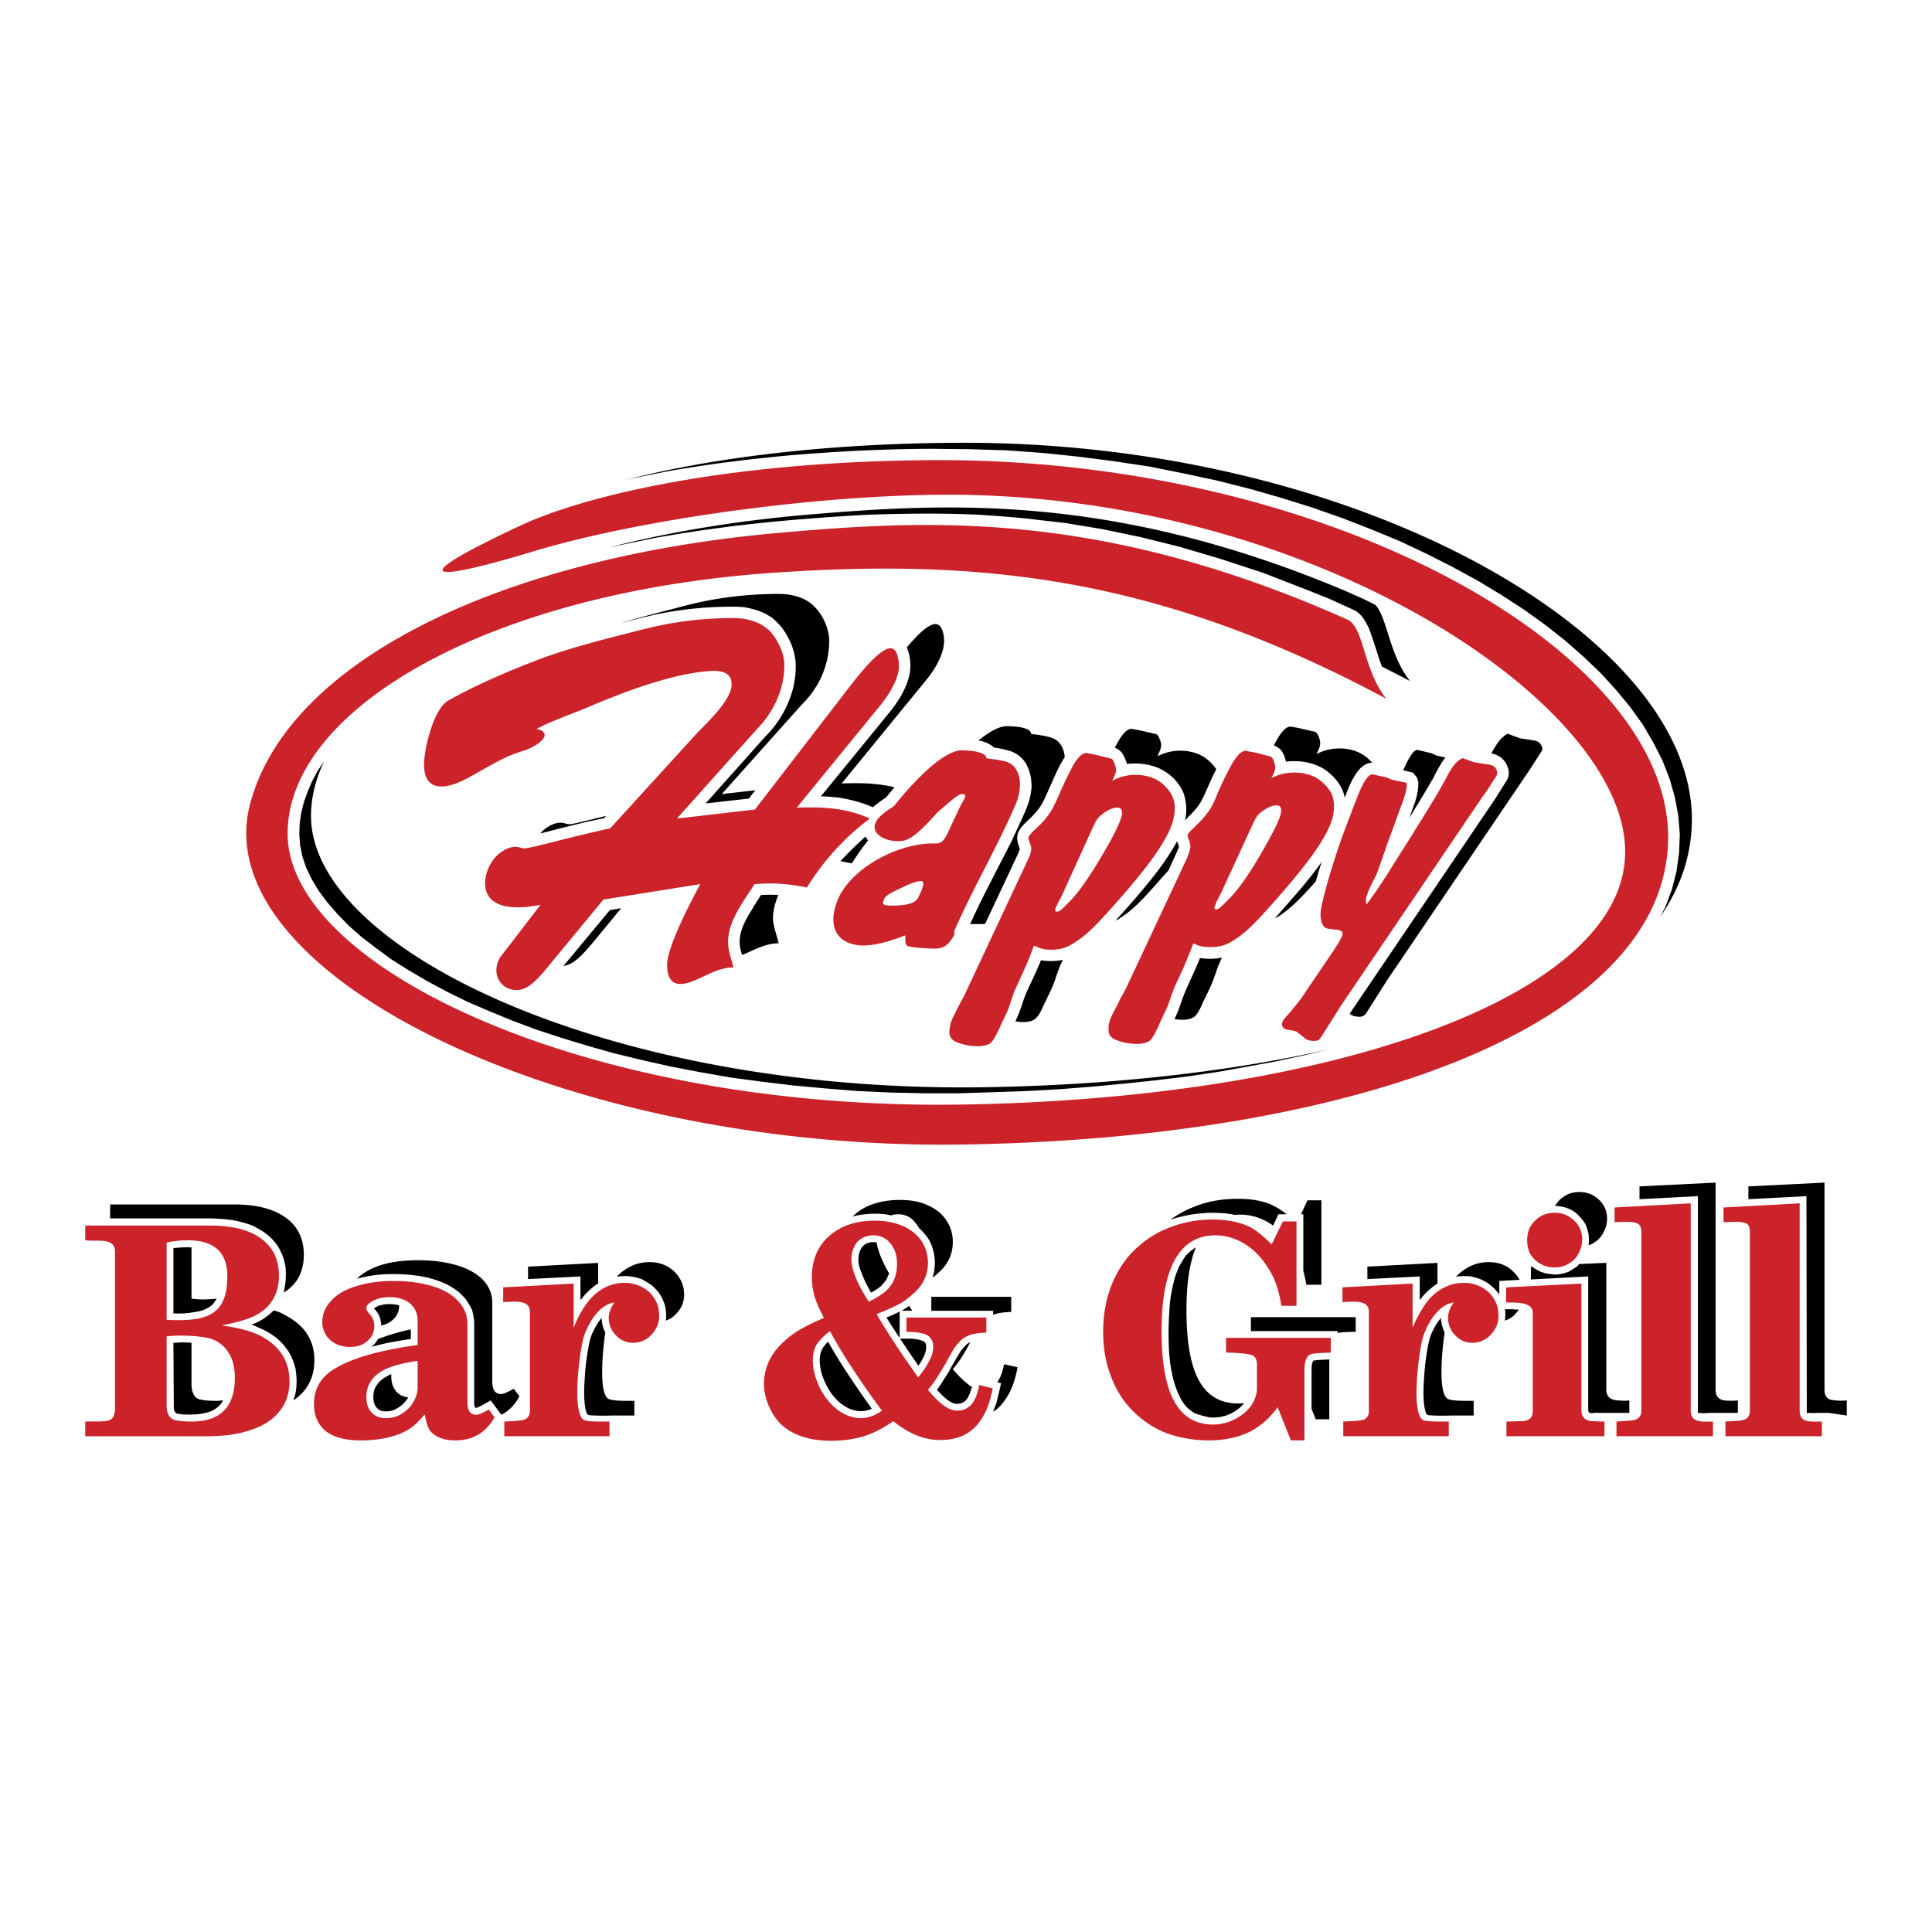 <svg xmlns="http://www.w3.org/2000/svg" width="2500" height="2500" viewBox="0 0 192.756 192.756"><g fill-rule="evenodd" clip-rule="evenodd"><path fill="#fff" d="M0 0h192.756v192.756H0V0z"/><path d="M93.332 49.367c-12.671.15-29.592 2.481-39.97 5.603-10.34 3.121-13.499 3.121-1.466-2.519 6.58-3.083 20.943-6.43 41.135-6.543 39.443-.226 73.135 18.913 73.398 37.376.262 18.95-31.285 30.382-70.691 30.908-39.218.526-75.202-16.883-70.803-33.917 3.798-14.552 25.569-24.779 53.168-27.148 14.702-1.278 31.886-2.218 56.326 8.686 1.654.715 1.543 4.926 3.873 7.896-22.674-12.146-40.27-13.95-60.65-12.597-28.803 1.88-48.995 13.612-48.957 26.095.075 13.424 30.081 27.524 66.968 26.998 37.188-.526 66.704-10.866 66.479-25.381-.187-14.927-31.923-35.946-68.81-35.457zm-32.45 33.277c-4.475.978-7.332 1.843-8.46 1.993-.339.038-.602-.15-1.016-.15-.714 0-1.654.563-2.181 1.278-.602.79-.865 1.805-.827 2.444.075 2.03 2.068 2.745 5.527 2.067l-3.986 5.189c-.075.113-.414.602-.414 1.354 0 1.09.865 1.993 2.068 1.955 1.204 0 2.256-1.316 3.459-2.782l5.151-6.242 9.664-1.541c-2.106 3.91-3.347 6.843-3.309 8.121 0 1.278.526 1.88 1.392 1.843 1.579-.075 3.233-1.654 5.227-1.654-.188-.752-.489-1.542-.526-2.293-.15-2.181 1.579-4.362 2.632-6.016 1.917-.151 3.384-.038 5.227.338a24.822 24.822 0 0 1 6.279-6.881c-2.406-1.09-4.7-1.166-7.294-1.09l8.385-10.265c1.053-1.316 1.842-2.783 1.805-3.948-.038-1.09-.376-1.692-.827-1.692-1.241 0-3.685 3.346-4.324 4.136l-9.212 11.957-7.784.902 7.972-8.912c1.88-1.917 2.745-4.249 2.745-6.392 0-1.241-.676-2.557-1.428-3.384-.79-.79-2.031-1.316-3.647-1.316-2.444 0-5.452.226-8.874 1.091-3.384.864-6.956 1.729-10.152 2.895-3.347 1.241-6.919 2.82-9.438 4.25-1.504.865-2.444 5-2.407 6.467.038 2.858 2.482 2.256 4.174 1.354 1.805-.94 3.685-2.219 5.64-2.782 1.354-.414 2.256-1.203 2.219-1.617-.038-.301-.376-.564-.828-.564.752-.489 2.482-1.128 4.926-2.105 3.61-1.542 8.724-3.535 12.672-3.722.94 0 1.88.188 1.88 1.354 0 1.579-2.52 3.873-3.61 5.038l-8.5 9.322zm31.021 5.264c-.489 0-1.128.263-2.293.827-1.204.564-1.354.789-1.429 1.053-.226.526 0 .564 1.015.564 1.429-.038 2.181-.263 2.444-.865.189-.376.79-1.579.263-1.579zm-1.579 5.414c-1.993.752-2.933.94-4.061 1.015-2.745 0-3.798-1.842-2.67-4.587 1.241-2.97 5.641-5.527 9.4-5.603h.414c.639 0 .902-.451 1.466-1.729.601-1.241.79-1.768 1.278-2.595.263-.488.15-.601-.188-.601-.301 0-.902.489-2.444 1.842-2.369 2.67-3.046 2.82-3.798 2.857-1.541.038-2.632-.752-2.444-1.617.226-.865 1.354-1.504 1.917-1.88 1.542-1.955 4.775-5.564 6.769-5.564.489 0 2.444.075 2.444.79.602.075 1.203.15 1.844.301 1.578.376 1.879 2.407 1.09 4.287-1.844 4.286-4.211 8.272-6.092 12.559-.15.376.15.188-.226.79-.376.602-.828 1.053-1.73 1.053s-2.406-.113-2.745-.264c-.337-.188-.186-.941-.224-1.054zm20.643-15.416c1.316-.752 3.047-.79 4.361-.15.678.338 1.354 1.053 1.617 1.655.301.602.34 1.354.15 2.181-.414 2.105-2.707 5.076-6.016 8.799-1.58 1.767-2.557 2.82-3.797 3.609-.865.564-1.467.752-2.445.752-.676 0-1.203-.151-1.541-.376h-.15c-.15.376-.451 1.278-.979 2.407-.451 1.015-.789 1.729-1.016 2.256-.188.563-.375 1.128-.562 1.654-.264.639-.602 1.241-.865 1.88-.377.79-.639 1.278-.902 1.504-.264.188-.678.301-1.279.301a5.692 5.692 0 0 1-1.842-.301c-.451-.15-.714-.338-.865-.602-.15-.263-.15-.677-.038-1.165.038-.264.188-.64.451-1.129.188-.451.414-.827.602-1.203.188-.338.376-.677.526-1.015l6.13-13.085c.15-.301.301-.64.375-1.053.037-.188 0-.413-.15-.752-.074-.226-.15-.414-.113-.526.039-.15.189-.338.451-.602l.752-.714c.414-.414.715-.827.941-1.166.262-.376.525-.94.865-1.692.676-1.579 1.24-2.669 1.615-3.309.414-.602.791-.94 1.166-.94 0 0 .264.075.789.15l1.656.414c.111.037.188.113.262.301.189.414.264.752.227 1.015-.036.15-.187.451-.376.902zm-5.49 12.333l-.111.263a.678.678 0 0 0-.076.264c-.037.113.037.188.188.188.189 0 .377-.151.641-.414l.676-.677c1.053-1.091 2.406-3.121 4.062-6.092.602-1.128.939-1.917 1.053-2.369.111-.526-.039-.827-.414-.827-.527 0-1.129.301-1.768.865-.188.15-.414.489-.678 1.09l-.262.564-2.82 6.205-.491.94zm21.357-12.596c1.316-.714 3.047-.752 4.363-.113.676.338 1.354 1.053 1.654 1.655.264.601.301 1.354.15 2.181-.451 2.105-2.746 5.076-6.055 8.799-1.578 1.767-2.557 2.82-3.797 3.609-.865.564-1.467.715-2.443.715-.678 0-1.205-.113-1.506-.339h-.15c-.15.376-.488 1.278-.977 2.407-.451 1.015-.828 1.729-1.016 2.256-.225.563-.377 1.128-.602 1.654-.264.639-.602 1.241-.865 1.88-.338.752-.639 1.278-.902 1.504-.264.188-.676.301-1.277.301a5.477 5.477 0 0 1-1.805-.301c-.451-.15-.752-.338-.904-.602-.111-.301-.148-.677-.037-1.166.037-.263.189-.639.451-1.127.227-.452.451-.828.602-1.204.189-.338.377-.677.564-1.015l6.129-13.085c.113-.301.264-.639.338-1.053.039-.188 0-.414-.111-.752a1.256 1.256 0 0 1-.15-.526c.037-.15.188-.338.488-.602l.715-.714c.412-.414.715-.828.977-1.166.227-.376.527-.94.828-1.729.676-1.542 1.24-2.632 1.654-3.271.414-.602.789-.94 1.127-.94 0 0 .264.075.828.151l1.617.414c.111.037.188.113.301.301.188.414.225.752.188 1.015-.037.148-.15.449-.377.863zm-5.488 12.371l-.076.263c-.074.076-.074.151-.111.264 0 .113.037.188.188.188.188 0 .375-.15.639-.413l.676-.677c1.092-1.09 2.445-3.121 4.062-6.091.602-1.128.977-1.917 1.053-2.369.113-.526 0-.827-.414-.827-.527 0-1.09.301-1.768.865-.15.15-.375.489-.639 1.09l-.264.564-2.857 6.204-.489.939zm25.795-13.951l1.428.226c.264.038.488.15.639.338.15.226.189.414.15.639l-.037.038v.075l-1.09 1.692-.264.339-14.139 20.868-2.068 3.271c-.148.226-.338.301-.639.301-.414 0-.752-.075-.977-.301l-.752-.602c-.039-.038-.301-.113-.752-.188-.564-.038-.791-.301-.715-.715a.901.901 0 0 1 .225-.414c.076-.112.34-.375.752-.864 0-.038.076-.075.15-.188.076-.075.113-.15.15-.188.377-.451.602-.752.752-.978l3.084-4.55.527-.828c.225-.414.338-.639.375-.752.076-.301-.15-.489-.602-.526l-.902-.113c-.301-.075-.488-.301-.602-.714-.113-.451-.113-.978.037-1.617.377-1.73 1.053-4.023 2.068-6.919.752-1.993 1.279-3.384 1.617-4.211.525-1.279.979-1.918 1.354-1.918.076 0 .15 0 .225.038l1.205.263.525.226 1.43.301c.111.075.074.376-.039.902 0 .075-.037.15-.074.301-.037.113-.076.188-.076.264l-1.691 4.625c-.715 2.068-1.09 3.121-1.127 3.159-.564 1.053-.904 1.843-.979 2.256-.037.188-.037.301-.037.376 0-.037.037.038.074.264a55.66 55.66 0 0 0 2.67-3.986c2.896-4.55 4.662-7.445 5.34-8.761.414-.79.789-1.316 1.127-1.579.227-.188.377-.263.527-.263.037 0 .037 0 .037.038l1.094.375zM16.625 123.968v7.708c.64.037 1.016.037 1.091.037 1.241 0 2.218-.112 2.933-.413.714-.301 1.241-.752 1.542-1.392.338-.64.489-1.504.489-2.595 0-2.368-1.316-3.571-3.948-3.571-.715 0-1.392.075-2.107.226zm0 9.362v6.843c0 .79.226 1.279.715 1.467.301.113.902.188 1.767.188 2.896 0 4.324-1.467 4.324-4.362 0-.978-.188-1.842-.639-2.519-.414-.677-1.016-1.128-1.768-1.392-.752-.188-1.729-.301-3.008-.301-.262.001-.713.001-1.391.076zm-8.121-9.588v-1.467h12.409c2.218 0 3.948.413 5.113 1.278 1.203.865 1.805 2.105 1.805 3.723 0 1.203-.338 2.144-.977 2.896-.263.338-.677.677-1.204.978-.677.413-1.842.752-3.534 1.09 1.654.226 2.933.564 3.835 1.016 1.956 1.016 2.933 2.52 2.933 4.55 0 1.128-.301 2.144-.978 2.971-.639.827-1.58 1.466-2.858 1.88-1.241.451-2.745.639-4.475.639H8.504v-1.466c.714-.038 1.504.038 2.181-.075.677-.113.789-.677.789-1.278V124.87c0-1.091-1.053-1.091-1.88-1.091-.451 0-.827 0-1.09-.037zm33.164 12.032c-1.542.226-2.632.526-3.347.902-1.166.602-1.768 1.504-1.768 2.707 0 .677.188 1.203.526 1.542.339.376.827.563 1.429.563.564 0 1.053-.112 1.542-.413.489-.301.902-.677 1.166-1.166.301-.489.452-.978.452-1.504v-2.631zm0-1.58v-2.368c0-.752-.226-1.316-.752-1.768-.489-.413-1.166-.639-2.03-.639-.639 0-1.166.112-1.617.338-.452.226-.715.489-.715.752 0 .188.113.376.339.602.301.339.451.715.451 1.166 0 .602-.226 1.128-.677 1.504-.451.413-1.016.602-1.73.602a3.324 3.324 0 0 1-1.429-.301 2.748 2.748 0 0 1-.977-.865c-.226-.376-.376-.789-.376-1.278 0-.827.301-1.541.903-2.181.564-.639 1.391-1.09 2.444-1.429 1.091-.338 2.332-.526 3.76-.526 1.504 0 2.783.188 3.911.526 1.09.339 1.955.827 2.557 1.504.602.64.902 1.392.902 2.256v7.821c0 .827.301 1.241.865 1.241.263 0 .677-.188 1.278-.526l.564.789c-.865 1.505-2.143 2.294-3.911 2.294-1.015 0-1.805-.264-2.369-.789-.3-.264-.526-.903-.677-1.806-.488.564-.902.978-1.241 1.241s-.752.488-1.278.714c-1.09.414-2.369.64-3.873.64s-2.669-.301-3.459-.902c-.79-.639-1.204-1.542-1.204-2.707 0-1.58.715-2.783 2.181-3.61 1.091-.639 2.595-1.203 4.55-1.654a40.625 40.625 0 0 1 3.61-.641zm15.567-1.729c.527-1.315 1.128-2.293 1.73-2.933.94-1.016 2.068-1.541 3.346-1.541.978 0 1.805.338 2.482.939.639.639.978 1.392.978 2.331 0 .753-.263 1.354-.79 1.918a2.448 2.448 0 0 1-1.842.79 2.283 2.283 0 0 1-1.692-.753c-.489-.488-.714-1.09-.714-1.767 0-.451.188-.94.564-1.504-1.58.226-2.67 2.181-3.083 3.534-.338 1.053-1.278 7.783.15 8.234.564.151 1.692.113 2.444.113v1.466H50.316v-1.466c.978-.038 1.655-.075 1.993-.188.338-.112.564-.413.564-.864v-9.89c0-1.316-1.768-.978-2.67-.978v-1.466l7.031-.377v4.402h.001zm25.569.339a6.14 6.14 0 0 0-1.316 1.316c-.752 1.278-.301 3.121.301 4.324.752 1.541 2.256 3.045 4.099 3.045.752 0 1.504-.301 2.105-.752-1.278-1.691-2.444-3.422-3.609-5.227a53.56 53.56 0 0 1-1.58-2.706zm3.873-2.933c.789-.376 1.428-.79 1.805-1.166.677-.64 1.015-1.504 1.015-2.632 0-.827-.226-1.504-.676-2.03-.414-.526-.978-.79-1.692-.79-.639 0-1.166.226-1.579.639a2.684 2.684 0 0 0-.602 1.73c-.001 1.016.563 2.443 1.729 4.249zm3.76 3.008v-1.429h7.971v1.504c-.752.037-1.316.113-1.692.263-.376.151-.639.302-.827.489a5.133 5.133 0 0 0-.94 1.241c-.263.451-.451.789-.601 1.09-.188.301-.452.752-.827 1.354a9.88 9.88 0 0 1-.94 1.278c.64.752 1.166 1.279 1.617 1.58.451.338.903.488 1.316.488 1.166 0 1.879-.827 2.18-2.557l1.354.338c-.262 1.241-.562 2.332-1.354 3.385-.864 1.165-2.143 1.768-3.91 1.768-1.768 0-3.309-.79-4.663-1.881-.903.64-1.768 1.091-2.595 1.392-1.09.376-2.293.563-3.61.563-2.105 0-3.722-.525-4.888-1.541-1.053-.978-1.805-2.632-1.805-4.099 0-1.654.677-3.121 2.106-4.362.978-.902 2.068-1.428 3.271-1.992l.602-.264c-.451-.864-.79-1.616-.977-2.293a6.957 6.957 0 0 1-.226-1.805c0-1.129.263-2.106.79-2.971.526-.828 1.241-1.467 2.219-1.955.94-.452 2.03-.678 3.271-.678 1.053 0 1.993.188 2.783.526.79.339 1.429.865 1.88 1.505.414.639.639 1.354.639 2.181 0 1.165-.451 2.181-1.391 3.008-.489.451-.978.827-1.467 1.091-.488.263-1.24.602-2.256 1.015.602 1.053 1.392 2.294 2.369 3.761.15.226.752 1.09 1.767 2.557.564-.715.94-1.278 1.166-1.768.226-.451.339-.864.339-1.315 0-.526-.226-.903-.602-1.129-.415-.226-1.091-.338-2.069-.338zm31.885.601h10.453v1.467c-1.053.037-1.691.075-1.955.15-.451.15-.676.714-.676 1.616v6.994h-1.354l-1.316-3.309c-.828 1.128-1.805 1.992-2.934 2.52-1.127.525-2.443.789-3.947.789-1.543 0-2.971-.264-4.287-.752a9.726 9.726 0 0 1-3.346-2.256c-.941-.94-1.654-2.105-2.145-3.459-.525-1.354-.752-2.82-.752-4.4 0-1.616.264-3.12.791-4.512.525-1.354 1.277-2.557 2.256-3.534a10.085 10.085 0 0 1 3.496-2.294 11.761 11.761 0 0 1 4.398-.827c1.467 0 2.67.263 3.648.714.602.301 1.354.902 2.219 1.768l1.127-2.294h1.354v8.423h-1.504c-.188-1.128-.451-2.105-.826-2.895-.678-1.316-1.467-2.332-2.482-3.047-1.016-.714-2.105-1.09-3.271-1.09-3.572 0-5.377 3.196-5.377 9.551 0 3.158.414 5.49 1.279 7.031.826 1.504 2.105 2.294 3.873 2.294a4.75 4.75 0 0 0 2.143-.526 4.703 4.703 0 0 0 1.617-1.316c.375-.563.602-1.166.602-1.768v-2.293c0-.414-.037-.677-.338-.94-.301-.263-2.105-.338-2.746-.338v-1.467zm18.614-1.015c.564-1.315 1.166-2.293 1.73-2.933.977-1.016 2.105-1.541 3.383-1.541.979 0 1.805.338 2.482.939.639.639.977 1.392.977 2.331 0 .753-.262 1.354-.789 1.918a2.445 2.445 0 0 1-1.842.79c-.678 0-1.242-.264-1.693-.753-.488-.488-.713-1.09-.713-1.767 0-.451.188-.94.562-1.504-1.578.226-2.67 2.181-3.082 3.534-.34 1.053-1.279 7.783.111 8.234.604.151 1.73.113 2.482.113v1.466h-10.527v-1.466c1.014-.038 1.691-.075 2.029-.188.338-.112.527-.413.527-.864v-9.89c0-1.316-1.73-.978-2.633-.978v-1.466l6.994-.377v4.402h.002zm14.175-6.016c-.789 0-1.467-.264-1.992-.79-.527-.488-.752-1.128-.752-1.917 0-.753.225-1.43.789-1.956.525-.526 1.166-.789 1.955-.789.752 0 1.391.263 1.955.789.525.489.789 1.129.789 1.881 0 .526-.15.977-.375 1.429a2.457 2.457 0 0 1-.979.978 2.45 2.45 0 0 1-1.354.376h-.036v-.001zm4.963 15.379v1.466h-9.775v-1.466c.525 0 1.014-.038 1.578-.038.602-.037 1.053-.263 1.053-1.053v-9.738c0-1.203-1.879-1.016-2.67-1.053v-1.504l7.521-.377v12.672c0 .827.602 1.053 1.166 1.053.563.038.752.038 1.127.038zm10.83 0v1.466h-9.627v-1.466l1.203-.075c.678-.038 1.279-.188 1.279-1.016v-17.822c0-.489-.188-.828-.527-.903-.602-.188-1.467-.075-2.143-.075v-1.466l7.596-.414v20.681c0 .677.375.978.865 1.053.489.075.903.037 1.354.037zm10.866 0v1.466h-9.625v-1.466l1.203-.075c.678-.038 1.24-.188 1.24-1.016v-17.822c0-.489-.15-.828-.488-.903-.602-.188-1.504-.075-2.143-.075v-1.466l7.596-.414v20.681c0 .677.338.978.826 1.053.527.075.939.037 1.391.037z" fill="#cc2229"/><path d="M62.5 47.862c7.746-1.993 18.913-3.609 32.901-3.685 39.443-.264 73.135 18.913 73.396 37.338.039 3.61-1.053 6.919-3.158 9.964l.527-1.015.639-1.729.451-1.768.264-1.842.076-1.88-.152-1.842-.338-1.842-.525-1.843-.715-1.842-.902-1.768-1.053-1.805-1.24-1.73-1.393-1.692-1.541-1.692-1.73-1.654-1.842-1.617-1.955-1.542-2.143-1.542-2.258-1.467-2.367-1.429-2.482-1.354-2.596-1.316-2.707-1.278-2.82-1.166-2.895-1.128-3.008-1.053-3.121-.978-3.158-.903-3.271-.827-3.346-.714-3.385-.677-3.496-.526-3.498-.451-3.609-.376-3.609-.263-3.686-.113-3.722-.038c-2.444 0-4.888.075-7.332.188-2.256.113-4.512.263-6.768.451-2.068.188-4.136.414-6.204.677-1.843.226-3.723.526-5.565.827-1.581.304-3.123.604-4.664.942zm-1.655 6.731c6.054-1.542 12.634-2.632 19.628-3.234 14.138-1.203 30.607-2.105 53.582 7.521l2.029.902 1.129.564c1.203 1.241 1.354 4.926 3.459 7.595-.939-.488-1.879-.978-2.781-1.429-.189-.451-.34-.902-.49-1.392-.264-.827-.525-1.654-.826-2.444-.227-.451-.414-.827-.715-1.203-.227-.226-.414-.414-.678-.564l-2.557-1.166-2.256-.903-4.361-1.692-4.248-1.391-4.062-1.203-3.947-.978-3.799-.79-3.646-.602-3.572-.414c-1.691-.188-3.385-.301-5.076-.414a107.51 107.51 0 0 0-4.888-.113c-2.03 0-4.099.038-6.129.113-2.406.113-4.813.301-7.22.489a193.29 193.29 0 0 0-6.542.677l-2.52.338-2.482.376-2.444.414-2.369.489-2.219.454zM32.343 75.951c-.865 1.805-1.316 3.647-1.316 5.49.075 13.461 30.119 27.562 66.967 27.035 12.973-.188 25.006-1.579 35.158-3.91l-.338.075-2.67.639-2.783.603-2.857.525-2.934.527-3.008.451-3.082.375-3.16.339-3.195.301-3.309.264-3.348.188-3.383.113-3.422.112h-3.422l-3.384-.075-3.309-.15-3.234-.263-3.233-.301-3.121-.376-3.083-.414-3.008-.526-2.933-.564-2.857-.639-2.782-.677-2.67-.752-2.595-.79-2.52-.827-2.406-.902-2.294-.94-2.181-.939-2.068-1.016-1.956-1.053-1.805-1.053-1.729-1.091-1.542-1.128-1.467-1.128-1.278-1.128-1.128-1.166-1.015-1.166-.865-1.166-.677-1.128-.564-1.166-.375-1.128-.226-1.128-.075-1.09.038-1.053.15-1.053.263-1.053.376-1.053.451-1.053.563-1.053.641-.939zm28.126 5.452c-1.692.414-2.896.714-3.535.827-.376.038-.602-.15-1.016-.15-.639 0-1.504.451-2.03 1.09a.537.537 0 0 1 .263-.075c2.03-.526 4.061-1.053 6.129-1.466l.189-.226zM56.22 96.368c1.166-.15 2.143-1.391 3.309-2.782l2.444-2.971-1.128.188-4.625 5.565zm17.823-1.09c1.128-.452 2.293-1.166 3.647-1.166-.188-.79-.489-1.542-.564-2.332-.038-.827.188-1.654.526-2.481a13.141 13.141 0 0 0-1.73 0c-.338.526-.677 1.053-.978 1.579-.639 1.015-1.279 2.218-1.128 3.459.039.339.114.64.227.941zm9.814-9.363l1.128.226a27.478 27.478 0 0 1 1.617-2.294c-.075-.112-.15-.226-.263-.376-.865.79-1.693 1.579-2.482 2.444zm5.377-7.37c-1.692-.413-3.384-.451-5.264-.376l8.422-10.303c1.053-1.278 1.805-2.745 1.805-3.948-.037-1.053-.376-1.655-.865-1.655-.752 0-1.917 1.203-2.857 2.331.338.79.414 1.655.301 2.52-.263 1.467-1.09 2.783-1.993 3.911l-6.881 8.423c.564 0 1.128.075 1.692.113 1.204.188 2.369.489 3.497.978.414-.376.865-.677 1.316-.978.262-.339.563-.677.827-1.016zm-13.875.301l-3.347.376 7.972-8.912c1.917-1.88 2.745-4.211 2.745-6.354 0-1.241-.64-2.595-1.429-3.384-.752-.827-2.03-1.316-3.609-1.316a37.53 37.53 0 0 0-8.874 1.053c-2.256.602-4.587 1.166-6.844 1.842.79-.188 1.58-.414 2.407-.602.301-.075.639-.15.978-.226a37.117 37.117 0 0 1 8.16-.79l.676.038c.828.15 1.58.338 2.332.752l.489.301c.677.564 1.166 1.128 1.579 1.917.301.526.489 1.053.64 1.617l.113.602c.113.978 0 1.955-.226 2.933-.263.978-.639 1.88-1.165 2.745a10.63 10.63 0 0 1-1.617 2.068l-5.941 6.655 4.324-.489c.186-.262.411-.526.637-.826zm17.935 4.174l.038-.037-.038.037zm4.325-9.137c1.016-.828 2.029-1.429 2.82-1.429.488 0 2.443.038 2.443.79.639.038 1.24.15 1.842.301.941.226 1.43 1.016 1.506 1.993-.564.865-.979 1.842-1.393 2.782-.301.64-.564 1.316-.902 1.918-.451.752-1.053 1.316-1.654 1.88-.301.301-.525.564-.715.978-.15.526-.074.902.113 1.392 0 .075.037.15.076.225-.076.188-.15.376-.227.564l-3.234 6.881c-.15.038-.301.038-.525.038h-.978c1.279-2.82 2.746-5.527 4.136-8.272.488-1.09 1.016-2.143 1.467-3.233a7.119 7.119 0 0 0 .525-2.144c0-.902-.15-1.654-.602-2.444l-.262-.338c-.49-.526-.979-.79-1.656-.94-.412-.113-.863-.188-1.277-.263l-.15-.15-.301-.188-.301-.15a3.985 3.985 0 0 0-.751-.191zm17.861 1.579c1.277-.715 3.045-.752 4.322-.113.604.301 1.203.865 1.543 1.391-.227.451-.451.902-.639 1.354-.301.639-.564 1.316-.904 1.918-.412.714-1.014 1.241-1.578 1.842.225-.902.15-1.88-.15-2.745-.451-1.091-1.354-1.956-2.406-2.444-1.053-.451-2.105-.564-3.234-.451a4.09 4.09 0 0 0-.488-1.09c-.227-.263-.377-.376-.715-.527.188-.376.377-.714.525-.939.414-.64.791-.94 1.129-.94 0 0 .301.038.828.15l1.654.376c.074.038.188.15.262.338.189.376.264.715.189 1.015-.037.15-.15.451-.338.865zm1.09 11.393l-1.016 1.128c-1.541 1.767-2.557 2.82-3.799 3.61-.148.113-.299.188-.449.263.074-.075.111-.15.188-.226 1.541-1.692 3.045-3.421 4.398-5.264.564-.79 1.09-1.579 1.543-2.444.037.188.15.376.188.526-.037.226-.15.414-.227.602l-.826 1.805zm-10.529 8.912c-.15.339-.301.602-.375.865-.227.525-.377 1.128-.602 1.654-.264.639-.564 1.24-.865 1.842-.338.79-.639 1.316-.902 1.504-.227.226-.678.339-1.279.339-.225 0-.451-.037-.713-.075.111-.264.262-.564.375-.865.264-.677.451-1.391.752-2.067.488-1.054.979-2.068 1.43-3.159a6.094 6.094 0 0 0 2.179-.038zm25.307-20.531c1.316-.714 3.045-.752 4.324-.113.451.226.902.601 1.24.978-.451 0-.789.188-1.166.526l-.264.301c-.602.79-.977 1.73-1.314 2.669-.227-1.24-1.092-2.218-2.105-2.895-1.166-.677-2.445-.865-3.762-.714a3.033 3.033 0 0 0-.451-1.091c-.225-.263-.412-.375-.752-.526.189-.376.377-.714.527-.939.414-.64.789-.94 1.127-.94.039 0 .301.038.828.15l1.654.376c.076.038.188.15.264.338.188.376.262.714.188 1.015 0 .151-.151.452-.338.865zm-.077 12.709c-1.467 1.654-2.443 2.632-3.609 3.422-.188.113-.338.188-.488.263.113-.113.225-.226.338-.376 1.504-1.691 3.045-3.421 4.361-5.264-.225.639-.414 1.316-.602 1.955zm-9.363 7.596c-.148.338-.262.602-.375.865-.188.525-.375 1.09-.602 1.654-.264.639-.564 1.24-.865 1.842-.338.79-.602 1.278-.865 1.504-.262.226-.713.339-1.277.339-.264 0-.488-.037-.752-.075.113-.188.188-.413.301-.64.301-.752.525-1.541.865-2.293.451-1.053.977-2.105 1.391-3.159a6.07 6.07 0 0 0 2.179-.037zm29.744-21.884l1.428.226c.264.037.451.15.602.338.15.188.227.414.189.602 0 .038-.039.038-.039.075-.037.038-.037.038-.037.075l-1.09 1.692-.227.338-14.137 20.869-2.068 3.271a.805.805 0 0 1-.641.301c-.412 0-.752-.113-.977-.301l.15-.226 14.363-21.207 1.203-1.918c.301-.564.15-1.166-.15-1.692-.338-.489-.715-.752-1.277-.903l-.15-.037c0-.038.037-.038.037-.075.451-.79.826-1.354 1.166-1.579.188-.188.375-.301.525-.301 0 0 .037.037 0 .037l1.13.415zm-11.656 3.196c.037 0 .037-.038.037-.075.564-1.279 1.016-1.955 1.354-1.955.074 0 .15.038.225.038l1.242.301.488.226.865.188c-.488.602-.865 1.391-1.24 2.105-.752 1.316-1.58 2.632-2.369 3.948l.639-1.767c0-.038 0-.113.037-.15.15-.564.264-1.166.227-1.73l-.113-.376-.414-.526-.978-.227zM19.107 124.456v5.113c.639.076.978.076 1.09.076.526 0 .978-.038 1.392-.076v.038a2.315 2.315 0 0 1-.451.602c-.526.451-1.204.64-1.843.715-.677.112-1.316.15-1.993.112v-6.505c.602-.075 1.204-.112 1.805-.075zm62.794 12.296c.076.226.113.489.226.714.489 1.316 1.391 2.558 2.708 3.121.113.038.263.075.376.113.602.15 1.203.112 1.767-.15a102.354 102.354 0 0 1-3.159-4.663c-.413-.677-.827-1.354-1.203-2.03-.188.188-.338.376-.489.564-.451.714-.376 1.541-.226 2.331zm7.859-5.903c-.414.226-.865.413-1.316.602a61.76 61.76 0 0 0 1.316 2.03v-2.632zm.037 2.707c.602.902 1.204 1.805 1.843 2.707.376-.602.865-1.354.752-2.105-.075-.226-.15-.301-.338-.376-.376-.15-.752-.188-1.128-.226h-1.129zm-70.69.414v4.136c0 .752.226 1.241.677 1.467.301.112.902.188 1.805.188.226 0 .451-.037.677-.037 0 0 0 .037-.038.037l-.151.264c-.301.338-.564.563-.978.752l-.301.112c-.865.264-1.729.264-2.632.226-.075-.037-.188-.037-.263-.037-.188-.038-.338-.038-.452-.226-.112-.15-.112-.376-.112-.564l-.038-6.316c.263 0 .489-.038.714-.038a9.945 9.945 0 0 1 1.092.036zm-8.121-12.409v-1.391h12.408c2.218 0 3.91.451 5.114 1.315 1.203.865 1.805 2.105 1.805 3.723 0 1.166-.338 2.144-.978 2.896a4.173 4.173 0 0 1-1.053.865.702.702 0 0 0 .075-.301c.15-.677.188-1.354.15-2.03l-.038-.339a5.961 5.961 0 0 0-.338-1.166l-.076-.15c-.15-.376-.375-.714-.601-1.015-.526-.64-1.128-1.091-1.843-1.467l-.263-.15c-.602-.264-1.203-.414-1.842-.564-.79-.15-1.579-.188-2.369-.226H10.986zm16.318 9.174c.414.113.79.264 1.091.451 1.993 1.016 2.97 2.52 2.97 4.513 0 1.165-.301 2.143-.977 3.008a4.969 4.969 0 0 1-1.128 1.016c.038-.038.038-.075.038-.113.113-.301.188-.563.226-.864.113-.752.075-1.43-.038-2.182l-.113-.376a5.382 5.382 0 0 0-.639-1.429l-.338-.451c-.263-.338-.564-.602-.865-.865a7.694 7.694 0 0 0-1.805-1.015c-.188-.112-.414-.188-.639-.264.826-.301 1.616-.789 2.217-1.429zm11.732 6.355v.226c0 .64.188 1.166.526 1.542.301.339.677.489 1.166.563a2.952 2.952 0 0 1-1.617 1.316 2.137 2.137 0 0 1-.978.038c-.226-.038-.376-.15-.527-.301-.451-.489-.413-1.316-.226-1.918.075-.112.113-.263.226-.376.188-.301.414-.488.677-.677l.376-.226c.114-.074.264-.112.377-.187zm.79-6.843c0 .602-.226 1.09-.677 1.466a2.242 2.242 0 0 1-1.128.526v-.188l-.075-.451-.15-.414c-.113-.188-.226-.376-.414-.563l-.075-.075c.15-.113.3-.188.451-.264a3.497 3.497 0 0 1 1.767-.112c.113 0 .188.037.301.075zm-4.211-2.67c.563-.564 1.354-1.016 2.369-1.354 1.09-.339 2.331-.489 3.76-.489 1.504 0 2.783.188 3.911.526 1.091.339 1.956.828 2.557 1.467.601.64.902 1.392.902 2.256v7.858c0 .827.301 1.241.865 1.241.263 0 .677-.188 1.278-.526l.564.752c-.451.864-1.053 1.467-1.805 1.843l-1.053-1.429c-.414.226-.827.488-1.278.677-.075.037-.226.112-.264.037-.075-.075-.075-.188-.113-.301v-8.084c0-.451-.075-.827-.188-1.278l-.15-.339a7.909 7.909 0 0 0-.602-.939l-.564-.564a9.576 9.576 0 0 0-1.015-.677c-.639-.339-1.278-.563-1.993-.752-1.392-.339-2.783-.413-4.211-.376-.978.037-1.993.187-2.97.451zm2.105 6.017c.79-.301 1.729-.603 2.82-.865.15-.038.301-.075.451-.075v.94c-1.316.188-2.632.413-3.948.789l.301-.263c.151-.188.263-.339.376-.526zm23.802-6.204c.939-.979 2.03-1.467 3.271-1.467.978 0 1.805.301 2.482.939.639.64.978 1.392.978 2.294 0 .752-.264 1.392-.79 1.918-.301.338-.639.563-1.053.677l.038-.15c.037-.526 0-1.016-.151-1.504l-.15-.376a3.293 3.293 0 0 0-.752-1.128l-.301-.302a6.113 6.113 0 0 0-.827-.526 1.338 1.338 0 0 0-.526-.226c-.414-.149-.79-.188-1.204-.226-.263 0-.488 0-.752.038-.113.001-.188.001-.263.039zm-1.128 5.527c-.338 2.368-.639 6.392.414 6.692.602.188 1.729.15 2.481.15v1.467h-1.767c-.715 0-1.467.037-2.144 0-.827-.038-.79.037-.978-.715-.188-1.091-.113-2.218-.038-3.347.075-1.09.226-2.181.452-3.271.15-.714.489-1.354.865-1.955l.338-.451c.038.489.113.902.301 1.316l.076.114zm-7.709-5.303v-1.24l6.994-.376v2.067c-.038.038-.113.038-.15.076a7.157 7.157 0 0 0-1.617 1.579v-2.369l-5.227.263zm38.993-5.113c-.113-.188-.226-.376-.376-.526-.414-.563-1.015-.827-1.692-.827-.263 0-.489.037-.677.112-.188-.037-.414-.075-.602-.112a9.186 9.186 0 0 0-2.03 0 7.015 7.015 0 0 0-1.241.226 5.423 5.423 0 0 1 1.391-.978c.978-.451 2.068-.678 3.309-.678 1.053 0 1.993.151 2.782.527.79.338 1.429.827 1.843 1.467.451.639.677 1.391.677 2.18 0 1.204-.451 2.219-1.392 3.046a7.446 7.446 0 0 1-.602.526c.038-.263.113-.488.151-.714.037-.376.075-.752.037-1.128-.037-.339-.075-.677-.188-.979-.075-.338-.226-.639-.376-.939a5.877 5.877 0 0 0-.752-.939c-.074-.077-.187-.189-.262-.264zm-4.212 1.467c.113.789.526 1.842 1.241 3.083-.038.075-.076.188-.113.263-.113.264-.226.489-.414.678l-.188.225c-.301.301-.677.527-1.09.753-.188-.339-.339-.64-.527-.978-.263-.602-.526-1.166-.677-1.768a2.673 2.673 0 0 1 0-1.091c.113-.489.376-.939.902-1.128.265-.075.566-.113.866-.037zm5.452 6.805v-1.392h7.972v1.504c-.752.038-1.316.113-1.73.264h-.074v-.376h-6.168zm3.912 3.121c0 .038 0 .038-.038.038-.15.301-.414.79-.79 1.392a9.95 9.95 0 0 1-.94 1.278c.602.714 1.166 1.24 1.617 1.579.074.075.188.15.301.188l-.227.678c-.112.226-.188.413-.338.602-.15.188-.301.263-.489.338s-.376.075-.564.075c-.451-.075-.827-.376-1.166-.677-.263-.226-.488-.488-.714-.715.226-.301.413-.602.601-.902.264-.413.527-.789.752-1.24.301-.526.602-1.053.902-1.542.188-.301.414-.563.677-.827.114-.114.265-.189.416-.265zm2.668 4.023c.301-.451.527-1.015.678-1.805l1.354.301c-.264 1.279-.564 2.332-1.354 3.385a3.656 3.656 0 0 1-1.09 1.053l.111-.339.189-.451a33.23 33.23 0 0 0 .488-2.067l-.376-.077zm-8.798-7.633c.113.15.188.301.301.489h-1.053c.263-.15.527-.3.752-.489zm34.105 1.128h10.453v1.467c-.865 0-1.467.038-1.805.112v-.188h-8.648v-1.391zm7.82 4.212v5.979h-1.354l-.414-1.053v-3.836c0-.301 0-.639.15-.902 0-.037 0-.037.039-.075.074 0 .188 0 .301-.037.413-.039.864-.039 1.278-.076zm-11.957 5.79a15.026 15.026 0 0 1-1.391-.376 4.027 4.027 0 0 1-.902-.677c-.377-.413-.639-.902-.865-1.429-.527-1.24-.752-2.595-.865-3.948a33.152 33.152 0 0 1 0-3.835c.037-.677.076-1.316.189-1.955.074-.414.148-.827.262-1.241.076-.376.189-.715.34-1.091.111-.301.225-.563.412-.864.15-.264.301-.489.451-.715.189-.188.377-.376.564-.526.15-.113.301-.226.451-.301-.639 1.542-.939 3.609-.939 6.279 0 3.158.414 5.49 1.24 6.994.865 1.542 2.145 2.294 3.91 2.294.189 0 .414 0 .602-.038-.451.602-1.203 1.053-1.916 1.278a4.215 4.215 0 0 1-1.543.151zm-3.91-19.702c.678-.527 1.467-.94 2.293-1.279 1.355-.563 2.82-.827 4.438-.827 1.467 0 2.67.226 3.609.715.377.188.791.451 1.279.827h-.828l-.525 1.128c-1.016-.715-2.105-1.091-3.271-1.091-.188 0-.338 0-.488.038-.828-.188-1.73-.226-2.596-.226-.15 0-.301 0-.451.037-.902.038-1.768.188-2.631.414a5.258 5.258 0 0 0-.829.264zm13.047-.565l.641-1.392h1.391v8.423h-1.504a15.45 15.45 0 0 0-.301-1.392v-5.64h-.227v.001zm15.455 6.243c.939-.979 2.029-1.467 3.271-1.467.977 0 1.805.301 2.443.939.264.264.488.527.639.828l-2.029.112v1.354c-.338-.488-.752-.865-1.24-1.203l-.34-.188a4.027 4.027 0 0 0-.939-.338 2.877 2.877 0 0 0-.789-.113c-.34-.001-.678-.001-1.016.076zm6.279 3.27c-.113.15-.227.301-.338.414a2.149 2.149 0 0 1-1.053.677c.037-.376.074-.752 0-1.128h.826c.188.037.378.037.565.037zm-7.408 2.294c-.338 2.331-.639 6.354.414 6.655.564.188 1.73.15 2.482.15v1.467h-1.805c-.715 0-1.43.037-2.145 0-.789-.038-.752.037-.939-.715-.188-1.091-.113-2.218-.037-3.347.074-1.09.225-2.181.451-3.271.15-.714.488-1.354.865-1.955l.338-.451c.038.528.151.978.376 1.467zm-7.707-5.34v-1.24l6.994-.376v2.067c-.113.076-.264.15-.377.264a6.082 6.082 0 0 0-1.391 1.392v-2.369l-5.226.262zm18.724-7.294c.113-.226.301-.414.451-.603.564-.525 1.203-.789 1.955-.789.791 0 1.43.264 1.955.752.564.526.828 1.166.828 1.918 0 .526-.15.978-.377 1.391a2.31 2.31 0 0 1-.977 1.016c-.15.113-.338.188-.488.226a5.005 5.005 0 0 0 0-1.053 4.662 4.662 0 0 0-.34-1.091c-.111-.15-.188-.301-.301-.413-.301-.376-.602-.677-.977-.902l-.301-.15a3.203 3.203 0 0 0-.979-.264c-.148-.038-.298-.038-.449-.038zm7.409 19.403v1.24h-3.235c-.225-.037-.488.075-.715 0-.15-.112-.111-.112-.15-.263v-13.349l-5.715.301v-1.278h.113c.301.226.564.376.902.526l.338.112c.338.076.678.113 1.016.15.488 0 .902-.112 1.354-.263.338-.188.639-.376.939-.602l.15-.188 2.707-.112v12.634c0 .865.602 1.053 1.166 1.091.565.038.753.038 1.13.001zm10.828 0v1.24h-2.557c-.414 0-.865.075-1.277 0-.113-.075-.113.113-.15 0v-21.62l-5.828.301v-1.279l7.594-.375v20.68c0 .678.377.979.865 1.054.489.036.902.036 1.353-.001zm10.867 0v1.504l-1.805-.264h-.865c-.375 0-.715.038-1.09 0-.188-.037-.188.15-.227 0l-.037-21.62-5.791.301v-1.279l7.596-.375v20.68c0 .678.34.979.828 1.016.489.074.94.074 1.391.037z"/></g></svg>